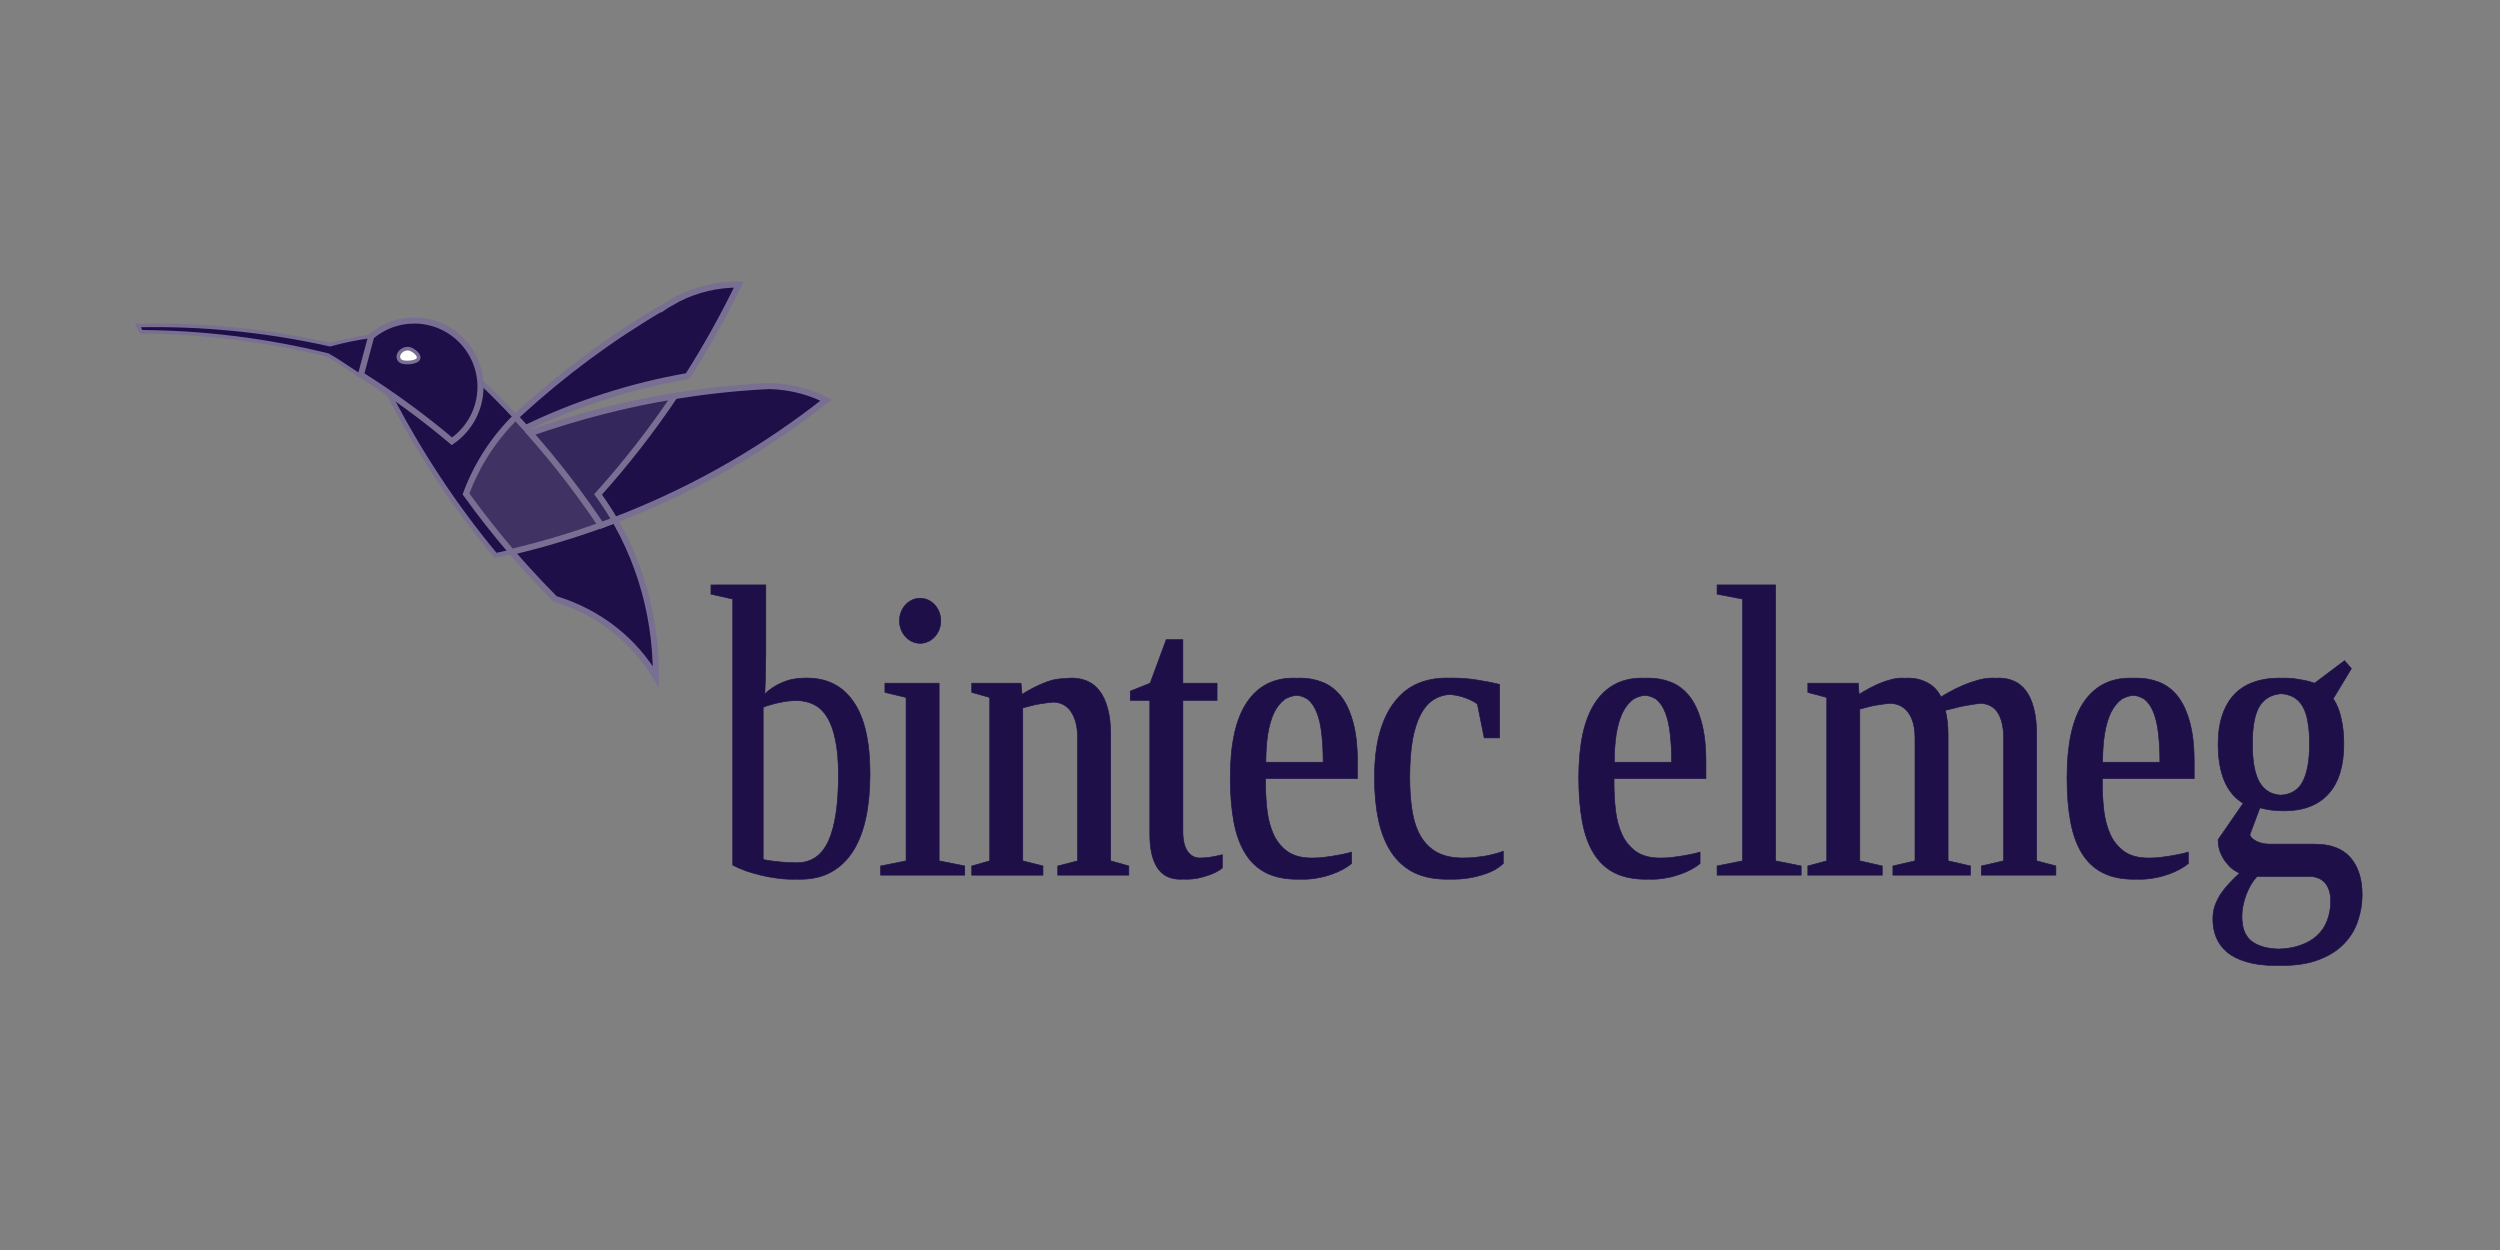 <?xml version="1.0" encoding="utf-8"?>
<!-- Generator: Adobe Illustrator 23.0.0, SVG Export Plug-In . SVG Version: 6.00 Build 0)  -->
<svg version="1.1" id="Ebene_1" xmlns="http://www.w3.org/2000/svg" xmlns:xlink="http://www.w3.org/1999/xlink" x="0px" y="0px"
	 width="200px" height="100px" viewBox="0 0 200 100" enable-background="new 0 0 200 100" xml:space="preserve">
<rect x="0" y="0" width="200" height="100" fill="#808080" stroke="none"/>
<g>
	<g>
		<g>
			<g>
				<polygon fill="#1E0F49" points="75.13,68.869 77.178,69.278 77.178,70.013 76.646,70.013 70.984,70.013 70.452,70.013 
					70.452,69.278 72.487,68.869 72.487,55.799 70.794,55.39 70.794,54.654 71.326,54.654 74.597,54.654 75.13,54.654 				"/>
				<polygon fill="none" stroke="#1E0F49" stroke-width="0.051" stroke-miterlimit="3.864" points="75.13,68.869 77.178,69.278 
					77.178,70.013 76.646,70.013 70.984,70.013 70.452,70.013 70.452,69.278 72.487,68.869 72.487,55.799 70.794,55.39 
					70.794,54.654 71.326,54.654 74.597,54.654 75.13,54.654 				"/>
			</g>
			<g>
				<path fill="#1E0F49" d="M85.546,54.253l0.18-0.007h0.087l0.217,0.012c0.341,0.029,0.659,0.107,0.955,0.234
					c0.382,0.162,0.708,0.425,0.979,0.784c0.281,0.359,0.496,0.827,0.649,1.405c0.161,0.577,0.241,1.275,0.242,2.091v10.097
					l1.45,0.409v0.735h-0.532h-4.62h-0.532v-0.735l1.59-0.409v-9.802c0-0.904-0.174-1.613-0.522-2.124
					c-0.303-0.468-0.759-0.726-1.367-0.776c-0.143,0.008-0.29,0.021-0.441,0.041c-0.263,0.033-0.522,0.072-0.776,0.114
					c-0.254,0.045-0.496,0.098-0.725,0.163c-0.22,0.054-0.407,0.104-0.56,0.148v12.236l1.616,0.409v0.735h-0.532h-4.633H77.74
					v-0.735l1.438-0.409v-13.07L77.74,55.39v-0.736h0.532h2.877h0.532l0.083,0.9l0.339-0.213c0.331-0.196,0.674-0.376,1.031-0.539
					c0.356-0.163,0.712-0.294,1.069-0.392C84.483,54.323,85.134,54.272,85.546,54.253z"/>
				<path fill="none" stroke="#1E0F49" stroke-width="0.051" stroke-miterlimit="3.864" d="M85.546,54.253l0.18-0.007h0.087
					l0.217,0.012c0.341,0.029,0.659,0.107,0.955,0.234c0.382,0.162,0.708,0.425,0.979,0.784c0.281,0.359,0.496,0.827,0.649,1.405
					c0.161,0.577,0.241,1.275,0.242,2.091v10.097l1.45,0.409v0.735h-0.532h-4.62h-0.532v-0.735l1.59-0.409v-9.802
					c0-0.904-0.174-1.613-0.522-2.124c-0.303-0.468-0.759-0.726-1.367-0.776c-0.143,0.008-0.29,0.021-0.441,0.041
					c-0.263,0.033-0.522,0.072-0.776,0.114c-0.254,0.045-0.496,0.098-0.725,0.163c-0.22,0.054-0.407,0.104-0.56,0.148v12.236
					l1.616,0.409v0.735h-0.532h-4.633H77.74v-0.735l1.438-0.409v-13.07L77.74,55.39v-0.736h0.532h2.877h0.532l0.083,0.9l0.339-0.213
					c0.331-0.196,0.674-0.376,1.031-0.539c0.356-0.163,0.712-0.294,1.069-0.392C84.483,54.323,85.134,54.272,85.546,54.253z"/>
			</g>
			<g>
				<path fill="#1E0F49" d="M94.948,70.34c-0.083,0-0.163-0.003-0.242-0.01c-0.096,0.006-0.193,0.008-0.29,0.01
					c-0.815,0-1.425-0.311-1.832-0.931c-0.398-0.622-0.598-1.493-0.598-2.615V56.027h-1.032h-0.532v-0.735l1.59-0.638l1.284-3.479
					h0.532h0.269h0.532v3.479h2.203h0.532v1.373h-0.532H94.63V66.5c0,0.708,0.123,1.242,0.369,1.601
					c0.255,0.359,0.585,0.539,0.992,0.539c0.314,0,0.623-0.026,0.929-0.082c0.314-0.054,0.602-0.114,0.865-0.18v1.062
					c-0.127,0.109-0.298,0.218-0.509,0.327c-0.203,0.109-0.433,0.202-0.687,0.278c-0.246,0.087-0.509,0.158-0.789,0.212
					C95.521,70.312,95.236,70.339,94.948,70.34z"/>
				<path fill="none" stroke="#1E0F49" stroke-width="0.051" stroke-miterlimit="3.864" d="M94.948,70.34
					c-0.083,0-0.163-0.003-0.242-0.01c-0.096,0.006-0.193,0.008-0.29,0.01c-0.815,0-1.425-0.311-1.832-0.931
					c-0.398-0.622-0.598-1.493-0.598-2.615V56.027h-1.032h-0.532v-0.735l1.59-0.638l1.284-3.479h0.532h0.269h0.532v3.479h2.203
					h0.532v1.373h-0.532H94.63V66.5c0,0.708,0.123,1.242,0.369,1.601c0.255,0.359,0.585,0.539,0.992,0.539
					c0.314,0,0.623-0.026,0.929-0.082c0.314-0.054,0.602-0.114,0.865-0.18v1.062c-0.127,0.109-0.298,0.218-0.509,0.327
					c-0.203,0.109-0.433,0.202-0.687,0.278c-0.246,0.087-0.509,0.158-0.789,0.212C95.521,70.312,95.236,70.339,94.948,70.34z"/>
			</g>
			<g>
				<path fill="#1E0F49" d="M120.262,69.082c-0.221,0.207-0.483,0.392-0.789,0.555c-0.305,0.152-0.632,0.278-0.979,0.376
					c-0.347,0.109-0.711,0.191-1.094,0.245c-0.372,0.055-0.737,0.081-1.093,0.082l-0.283-0.005l-0.25,0.005
					c-1.035,0-1.92-0.18-2.659-0.539c-0.728-0.371-1.326-0.903-1.793-1.601c-0.467-0.697-0.81-1.546-1.03-2.549
					c-0.222-1.014-0.331-2.157-0.331-3.431c0-1.394,0.14-2.593,0.42-3.595c0.289-1.014,0.686-1.841,1.196-2.484
					c0.508-0.654,1.111-1.131,1.805-1.438c0.704-0.304,1.472-0.456,2.303-0.458l0.312,0.004l0.221-0.004
					c0.686,0,1.351,0.055,1.997,0.164c0.645,0.098,1.23,0.212,1.755,0.343v4.28h-0.532h-0.168h-0.532l-0.547-2.712
					c-0.313-0.229-0.695-0.414-1.145-0.556c-0.353-0.113-0.718-0.18-1.097-0.203c-0.453,0.033-0.86,0.161-1.221,0.383
					c-0.416,0.251-0.772,0.649-1.067,1.192c-0.29,0.545-0.511,1.236-0.663,2.075c-0.144,0.839-0.216,1.841-0.216,3.007
					c0,0.979,0.063,1.867,0.192,2.663c0.126,0.784,0.352,1.455,0.674,2.01c0.321,0.556,0.755,0.985,1.297,1.29
					c0.551,0.305,1.246,0.458,2.086,0.458c0.289,0,0.58-0.011,0.878-0.032c0.305-0.034,0.597-0.07,0.878-0.114
					c0.287-0.055,0.555-0.114,0.801-0.181c0.254-0.064,0.478-0.135,0.674-0.212V69.082z"/>
				<path fill="none" stroke="#1E0F49" stroke-width="0.051" stroke-miterlimit="3.864" d="M120.262,69.082
					c-0.221,0.207-0.483,0.392-0.789,0.555c-0.305,0.152-0.632,0.278-0.979,0.376c-0.347,0.109-0.711,0.191-1.094,0.245
					c-0.372,0.055-0.737,0.081-1.093,0.082l-0.283-0.005l-0.25,0.005c-1.035,0-1.92-0.18-2.659-0.539
					c-0.728-0.371-1.326-0.903-1.793-1.601c-0.467-0.697-0.81-1.546-1.03-2.549c-0.222-1.014-0.331-2.157-0.331-3.431
					c0-1.394,0.14-2.593,0.42-3.595c0.289-1.014,0.686-1.841,1.196-2.484c0.508-0.654,1.111-1.131,1.805-1.438
					c0.704-0.304,1.472-0.456,2.303-0.458l0.312,0.004l0.221-0.004c0.686,0,1.351,0.055,1.997,0.164
					c0.645,0.098,1.23,0.212,1.755,0.343v4.28h-0.532h-0.168h-0.532l-0.547-2.712c-0.313-0.229-0.695-0.414-1.145-0.556
					c-0.353-0.113-0.718-0.18-1.097-0.203c-0.453,0.033-0.86,0.161-1.221,0.383c-0.416,0.251-0.772,0.649-1.067,1.192
					c-0.29,0.545-0.511,1.236-0.663,2.075c-0.144,0.839-0.216,1.841-0.216,3.007c0,0.979,0.063,1.867,0.192,2.663
					c0.126,0.784,0.352,1.455,0.674,2.01c0.321,0.556,0.755,0.985,1.297,1.29c0.551,0.305,1.246,0.458,2.086,0.458
					c0.289,0,0.58-0.011,0.878-0.032c0.305-0.034,0.597-0.07,0.878-0.114c0.287-0.055,0.555-0.114,0.801-0.181
					c0.254-0.064,0.478-0.135,0.674-0.212V69.082z"/>
			</g>
			<g>
				<polygon fill="#1E0F49" points="142.046,68.869 144.093,69.278 144.093,70.013 143.561,70.013 137.898,70.013 137.367,70.013 
					137.367,69.278 139.403,68.869 139.403,47.923 137.367,47.531 137.367,46.795 137.898,46.795 141.514,46.795 142.046,46.795 
									"/>
				<polygon fill="none" stroke="#1E0F49" stroke-width="0.051" stroke-miterlimit="3.864" points="142.046,68.869 
					144.093,69.278 144.093,70.013 143.561,70.013 137.898,70.013 137.367,70.013 137.367,69.278 139.403,68.869 139.403,47.923 
					137.367,47.531 137.367,46.795 137.898,46.795 141.514,46.795 142.046,46.795 				"/>
			</g>
			<g>
				<path fill="#1E0F49" d="M152.421,54.258c0.083-0.007,0.166-0.011,0.246-0.012c0.585,0,1.124,0.142,1.616,0.425
					c0.423,0.24,0.755,0.6,0.996,1.082c0.175-0.108,0.364-0.219,0.57-0.331c0.381-0.217,0.775-0.412,1.183-0.588
					c0.415-0.175,0.822-0.316,1.222-0.425c0.407-0.109,0.771-0.163,1.093-0.164c0.095,0,0.188,0.004,0.281,0.011
					c0.087-0.007,0.17-0.01,0.251-0.011c0.458,0,0.873,0.082,1.246,0.246c0.373,0.162,0.69,0.425,0.955,0.784
					c0.271,0.359,0.478,0.827,0.623,1.405c0.152,0.577,0.229,1.275,0.229,2.091v10.097l1.538,0.409v0.735h-0.532h-4.899h-0.532
					v-0.735l1.781-0.409v-9.802c0-0.904-0.161-1.596-0.482-2.075c-0.278-0.432-0.712-0.673-1.303-0.724
					c-0.151,0.009-0.316,0.028-0.494,0.054c-0.289,0.045-0.582,0.093-0.878,0.147c-0.29,0.054-0.569,0.12-0.84,0.196l-0.662,0.163
					c0.144,0.588,0.216,1.236,0.216,1.944v10.097l1.793,0.409v0.735h-0.531h-5.143h-0.531v-0.735l1.767-0.409v-9.802
					c0-0.904-0.183-1.596-0.547-2.075c-0.318-0.437-0.781-0.68-1.388-0.726c-0.144,0.008-0.293,0.021-0.446,0.04
					c-0.254,0.032-0.508,0.07-0.763,0.114c-0.246,0.043-0.483,0.099-0.711,0.163c-0.221,0.055-0.407,0.104-0.56,0.147v12.14
					l1.794,0.409v0.735h-0.533h-4.888h-0.531v-0.735l1.514-0.409v-13.07l-1.514-0.409v-0.736h0.531h2.967h0.532l0.073,0.898
					l0.336-0.211c0.331-0.196,0.669-0.376,1.018-0.539c0.347-0.163,0.699-0.294,1.056-0.392c0.355-0.109,0.686-0.163,0.993-0.164
					C152.232,54.246,152.326,54.25,152.421,54.258z"/>
				<path fill="none" stroke="#1E0F49" stroke-width="0.051" stroke-miterlimit="3.864" d="M152.421,54.258
					c0.083-0.007,0.166-0.011,0.246-0.012c0.585,0,1.124,0.142,1.616,0.425c0.423,0.24,0.755,0.6,0.996,1.082
					c0.175-0.108,0.364-0.219,0.57-0.331c0.381-0.217,0.775-0.412,1.183-0.588c0.415-0.175,0.822-0.316,1.222-0.425
					c0.407-0.109,0.771-0.163,1.093-0.164c0.095,0,0.188,0.004,0.281,0.011c0.087-0.007,0.17-0.01,0.251-0.011
					c0.458,0,0.873,0.082,1.246,0.246c0.373,0.162,0.69,0.425,0.955,0.784c0.271,0.359,0.478,0.827,0.623,1.405
					c0.152,0.577,0.229,1.275,0.229,2.091v10.097l1.538,0.409v0.735h-0.532h-4.899h-0.532v-0.735l1.781-0.409v-9.802
					c0-0.904-0.161-1.596-0.482-2.075c-0.278-0.432-0.712-0.673-1.303-0.724c-0.151,0.009-0.316,0.028-0.494,0.054
					c-0.289,0.045-0.582,0.093-0.878,0.147c-0.29,0.054-0.569,0.12-0.84,0.196l-0.662,0.163c0.144,0.588,0.216,1.236,0.216,1.944
					v10.097l1.793,0.409v0.735h-0.531h-5.143h-0.531v-0.735l1.767-0.409v-9.802c0-0.904-0.183-1.596-0.547-2.075
					c-0.318-0.437-0.781-0.68-1.388-0.726c-0.144,0.008-0.293,0.021-0.446,0.04c-0.254,0.032-0.508,0.07-0.763,0.114
					c-0.246,0.043-0.483,0.099-0.711,0.163c-0.221,0.055-0.407,0.104-0.56,0.147v12.14l1.794,0.409v0.735h-0.533h-4.888h-0.531
					v-0.735l1.514-0.409v-13.07l-1.514-0.409v-0.736h0.531h2.967h0.532l0.073,0.898l0.336-0.211
					c0.331-0.196,0.669-0.376,1.018-0.539c0.347-0.163,0.699-0.294,1.056-0.392c0.355-0.109,0.686-0.163,0.993-0.164
					C152.232,54.246,152.326,54.25,152.421,54.258z"/>
			</g>
			<g>
				<g>
					<path fill="#1E0F49" d="M71.959,49.663c0-0.996,0.739-1.803,1.651-1.803c0.912,0,1.651,0.807,1.651,1.803
						c0,0.996-0.739,1.802-1.651,1.802C72.698,51.465,71.959,50.658,71.959,49.663z"/>
				</g>
				<g>
					<path fill="none" stroke="#1E0F49" stroke-width="0.051" stroke-miterlimit="3.864" d="M71.959,49.663
						c0-0.996,0.739-1.803,1.651-1.803c0.912,0,1.651,0.807,1.651,1.803c0,0.996-0.739,1.802-1.651,1.802
						C72.698,51.465,71.959,50.658,71.959,49.663z"/>
				</g>
			</g>
			<g>
				<path fill="#1E0F49" d="M101.245,62.284v0.295c0,0.795,0.042,1.558,0.127,2.287c0.094,0.73,0.27,1.378,0.535,1.945
					c0.27,0.556,0.648,1.002,1.131,1.339c0.483,0.327,1.119,0.491,1.907,0.491c0.255,0,0.522-0.011,0.802-0.032
					c0.28-0.034,0.56-0.07,0.84-0.114c0.28-0.044,0.551-0.093,0.814-0.148c0.263-0.054,0.504-0.113,0.725-0.179v0.915
					c-0.195,0.163-0.432,0.321-0.711,0.473c-0.272,0.143-0.573,0.273-0.904,0.392c-0.331,0.119-0.683,0.213-1.056,0.277
					c-0.374,0.076-0.751,0.114-1.132,0.116l-0.293-0.005l-0.239,0.005c-0.993,0-1.833-0.175-2.519-0.523
					c-0.678-0.348-1.23-0.865-1.654-1.552c-0.424-0.686-0.729-1.536-0.916-2.549c-0.187-1.013-0.28-2.177-0.28-3.495
					c0-2.68,0.437-4.679,1.31-5.997c0.874-1.318,2.12-1.976,3.74-1.977l0.263,0.007l0.269-0.007c0.637,0,1.231,0.11,1.781,0.327
					c0.56,0.218,1.047,0.583,1.463,1.094c0.415,0.512,0.742,1.199,0.98,2.059c0.246,0.86,0.367,1.933,0.368,3.219v1.339h-0.532
					H101.245z M102.805,55.921c-0.374,0.276-0.657,0.636-0.887,1.103c-0.22,0.469-0.385,1.04-0.495,1.715
					c-0.102,0.665-0.153,1.411-0.153,2.239h4.581c0-0.828-0.038-1.574-0.114-2.239c-0.069-0.675-0.196-1.246-0.382-1.715
					c-0.177-0.468-0.419-0.827-0.725-1.079c-0.04-0.034-0.476-0.305-0.888-0.306C103.288,55.637,102.805,55.921,102.805,55.921z"/>
				<path fill="none" stroke="#1E0F49" stroke-width="0.051" stroke-miterlimit="3.864" d="M101.245,62.284v0.295
					c0,0.795,0.042,1.558,0.127,2.287c0.094,0.73,0.27,1.378,0.535,1.945c0.27,0.556,0.648,1.002,1.131,1.339
					c0.483,0.327,1.119,0.491,1.907,0.491c0.255,0,0.522-0.011,0.802-0.032c0.28-0.034,0.56-0.07,0.84-0.114
					c0.28-0.044,0.551-0.093,0.814-0.148c0.263-0.054,0.504-0.113,0.725-0.179v0.915c-0.195,0.163-0.432,0.321-0.711,0.473
					c-0.272,0.143-0.573,0.273-0.904,0.392c-0.331,0.119-0.683,0.213-1.056,0.277c-0.374,0.076-0.751,0.114-1.132,0.116
					l-0.293-0.005l-0.239,0.005c-0.993,0-1.833-0.175-2.519-0.523c-0.678-0.348-1.23-0.865-1.654-1.552
					c-0.424-0.686-0.729-1.536-0.916-2.549c-0.187-1.013-0.28-2.177-0.28-3.495c0-2.68,0.437-4.679,1.31-5.997
					c0.874-1.318,2.12-1.976,3.74-1.977l0.263,0.007l0.269-0.007c0.637,0,1.231,0.11,1.781,0.327
					c0.56,0.218,1.047,0.583,1.463,1.094c0.415,0.512,0.742,1.199,0.98,2.059c0.246,0.86,0.367,1.933,0.368,3.219v1.339h-0.532
					H101.245z M102.805,55.921c-0.374,0.276-0.657,0.636-0.887,1.103c-0.22,0.469-0.385,1.04-0.495,1.715
					c-0.102,0.665-0.153,1.411-0.153,2.239h4.581c0-0.828-0.038-1.574-0.114-2.239c-0.069-0.675-0.196-1.246-0.382-1.715
					c-0.177-0.468-0.419-0.827-0.725-1.079c-0.04-0.034-0.476-0.305-0.888-0.306C103.288,55.637,102.805,55.921,102.805,55.921z"/>
			</g>
			<g>
				<path fill-rule="evenodd" clip-rule="evenodd" fill="#1E0F49" d="M184.66,70.111h-4.097c-0.179,0.196-0.345,0.419-0.497,0.669
					c-0.144,0.263-0.272,0.534-0.382,0.818c-0.101,0.282-0.183,0.566-0.241,0.849c-0.06,0.294-0.089,0.578-0.089,0.849
					c0,0.393,0.046,0.747,0.14,1.063c0.101,0.326,0.272,0.604,0.509,0.833c0.246,0.228,0.576,0.408,0.992,0.539
					c0.355,0.111,0.788,0.176,1.298,0.192c0.65-0.021,1.219-0.117,1.706-0.29c0.559-0.185,1.021-0.453,1.386-0.801
					c0.364-0.339,0.631-0.742,0.801-1.209c0.178-0.468,0.267-0.979,0.267-1.536c0-0.621-0.149-1.106-0.445-1.454
					C185.713,70.285,185.263,70.111,184.66,70.111z M187.508,59.508c0,1.764-0.412,3.098-1.234,4.003
					c-0.823,0.904-2.006,1.356-3.549,1.356c-0.18,0-0.361-0.006-0.542-0.017c-0.205-0.015-0.359-0.03-0.514-0.048
					c-0.347-0.053-0.64-0.114-0.878-0.179l-0.8,2.14c0.025,0.185,0.189,0.359,0.495,0.523c0.305,0.164,0.687,0.246,1.145,0.246
					h3.005h0.532c1.288,0,2.243,0.36,2.863,1.079c0.627,0.718,0.94,1.71,0.941,2.972c0,0.708-0.115,1.4-0.344,2.075
					c-0.221,0.686-0.585,1.292-1.094,1.815c-0.499,0.534-1.157,0.958-1.972,1.274c-0.814,0.327-1.813,0.491-3,0.491l-0.265-0.004
					l-0.268,0.004c-0.907,0-1.679-0.099-2.315-0.295c-0.637-0.185-1.154-0.447-1.552-0.784c-0.399-0.338-0.686-0.73-0.866-1.177
					c-0.178-0.447-0.267-0.931-0.267-1.454c0-0.359,0.052-0.703,0.153-1.029c0.111-0.317,0.259-0.627,0.445-0.931
					c0.195-0.295,0.424-0.584,0.686-0.867s0.547-0.566,0.852-0.849c-0.152-0.066-0.33-0.169-0.534-0.311
					c-0.194-0.152-0.381-0.344-0.559-0.572c-0.178-0.229-0.327-0.49-0.445-0.784c-0.118-0.305-0.178-0.642-0.178-1.013l2.009-2.908
					c-1.34-0.806-2.009-2.39-2.009-4.754c0-0.861,0.109-1.618,0.33-2.272c0.221-0.664,0.534-1.214,0.941-1.65
					c0.416-0.447,0.924-0.779,1.527-0.996c0.602-0.228,1.285-0.344,2.048-0.344l0.242,0.006l0.29-0.006
					c0.238,0,0.479,0.016,0.726,0.049c0.245,0.033,0.474,0.071,0.687,0.115c0.22,0.033,0.41,0.077,0.573,0.13
					c0.159,0.044,0.278,0.082,0.355,0.114l2.393-1.803l0.55,0.631l-1.454,2.413c0.287,0.415,0.499,0.938,0.636,1.569
					C187.436,58.086,187.508,58.767,187.508,59.508z M182.507,55.497c-0.353,0.026-0.662,0.105-0.928,0.235
					c-0.322,0.163-0.589,0.409-0.801,0.736c-0.203,0.327-0.353,0.747-0.445,1.258c-0.094,0.501-0.14,1.094-0.14,1.781
					c0,0.685,0.046,1.29,0.14,1.812c0.092,0.513,0.241,0.943,0.445,1.292c0.204,0.339,0.467,0.593,0.789,0.768
					c0.258,0.131,0.562,0.21,0.913,0.235c0.787-0.06,1.351-0.393,1.696-1.003c0.39-0.687,0.586-1.722,0.586-3.104
					c0-0.687-0.047-1.28-0.14-1.781c-0.085-0.512-0.23-0.931-0.433-1.258c-0.195-0.327-0.454-0.573-0.777-0.736
					C183.155,55.602,182.852,55.523,182.507,55.497z"/>
				
					<path fill-rule="evenodd" clip-rule="evenodd" fill="none" stroke="#1E0F49" stroke-width="0.051" stroke-miterlimit="3.864" d="
					M184.66,70.111h-4.097c-0.179,0.196-0.345,0.419-0.497,0.669c-0.144,0.263-0.272,0.534-0.382,0.818
					c-0.101,0.282-0.183,0.566-0.241,0.849c-0.06,0.294-0.089,0.578-0.089,0.849c0,0.393,0.046,0.747,0.14,1.063
					c0.101,0.326,0.272,0.604,0.509,0.833c0.246,0.228,0.576,0.408,0.992,0.539c0.355,0.111,0.788,0.176,1.298,0.192
					c0.65-0.021,1.219-0.117,1.706-0.29c0.559-0.185,1.021-0.453,1.386-0.801c0.364-0.339,0.631-0.742,0.801-1.209
					c0.178-0.468,0.267-0.979,0.267-1.536c0-0.621-0.149-1.106-0.445-1.454C185.713,70.285,185.263,70.111,184.66,70.111z
					 M187.508,59.508c0,1.764-0.412,3.098-1.234,4.003c-0.823,0.904-2.006,1.356-3.549,1.356c-0.18,0-0.361-0.006-0.542-0.017
					c-0.205-0.015-0.359-0.03-0.514-0.048c-0.347-0.053-0.64-0.114-0.878-0.179l-0.8,2.14c0.025,0.185,0.189,0.359,0.495,0.523
					c0.305,0.164,0.687,0.246,1.145,0.246h3.005h0.532c1.288,0,2.243,0.36,2.863,1.079c0.627,0.718,0.94,1.71,0.941,2.972
					c0,0.708-0.115,1.4-0.344,2.075c-0.221,0.686-0.585,1.292-1.094,1.815c-0.499,0.534-1.157,0.958-1.972,1.274
					c-0.814,0.327-1.813,0.491-3,0.491l-0.265-0.004l-0.268,0.004c-0.907,0-1.679-0.099-2.315-0.295
					c-0.637-0.185-1.154-0.447-1.552-0.784c-0.399-0.338-0.686-0.73-0.866-1.177c-0.178-0.447-0.267-0.931-0.267-1.454
					c0-0.359,0.052-0.703,0.153-1.029c0.111-0.317,0.259-0.627,0.445-0.931c0.195-0.295,0.424-0.584,0.686-0.867
					s0.547-0.566,0.852-0.849c-0.152-0.066-0.33-0.169-0.534-0.311c-0.194-0.152-0.381-0.344-0.559-0.572
					c-0.178-0.229-0.327-0.49-0.445-0.784c-0.118-0.305-0.178-0.642-0.178-1.013l2.009-2.908c-1.34-0.806-2.009-2.39-2.009-4.754
					c0-0.861,0.109-1.618,0.33-2.272c0.221-0.664,0.534-1.214,0.941-1.65c0.416-0.447,0.924-0.779,1.527-0.996
					c0.602-0.228,1.285-0.344,2.048-0.344l0.242,0.006l0.29-0.006c0.238,0,0.479,0.016,0.726,0.049
					c0.245,0.033,0.474,0.071,0.687,0.115c0.22,0.033,0.41,0.077,0.573,0.13c0.159,0.044,0.278,0.082,0.355,0.114l2.393-1.803
					l0.55,0.631l-1.454,2.413c0.287,0.415,0.499,0.938,0.636,1.569C187.436,58.086,187.508,58.767,187.508,59.508z M182.507,55.497
					c-0.353,0.026-0.662,0.105-0.928,0.235c-0.322,0.163-0.589,0.409-0.801,0.736c-0.203,0.327-0.353,0.747-0.445,1.258
					c-0.094,0.501-0.14,1.094-0.14,1.781c0,0.685,0.046,1.29,0.14,1.812c0.092,0.513,0.241,0.943,0.445,1.292
					c0.204,0.339,0.467,0.593,0.789,0.768c0.258,0.131,0.562,0.21,0.913,0.235c0.787-0.06,1.351-0.393,1.696-1.003
					c0.39-0.687,0.586-1.722,0.586-3.104c0-0.687-0.047-1.28-0.14-1.781c-0.085-0.512-0.23-0.931-0.433-1.258
					c-0.195-0.327-0.454-0.573-0.777-0.736C183.155,55.602,182.852,55.523,182.507,55.497z"/>
			</g>
			<g>
				<path fill="#1E0F49" d="M129.122,62.284v0.295c0,0.795,0.042,1.558,0.126,2.287c0.092,0.73,0.272,1.378,0.534,1.945
					c0.272,0.556,0.648,1.002,1.133,1.339c0.483,0.327,1.119,0.491,1.908,0.491c0.255,0,0.522-0.011,0.801-0.032
					c0.279-0.034,0.56-0.07,0.84-0.114c0.281-0.044,0.55-0.093,0.814-0.148c0.264-0.054,0.505-0.113,0.726-0.179v0.915
					c-0.196,0.163-0.433,0.321-0.713,0.473c-0.271,0.143-0.573,0.273-0.903,0.392c-0.33,0.119-0.682,0.213-1.056,0.277
					c-0.373,0.076-0.751,0.114-1.132,0.116l-0.293-0.005l-0.24,0.005c-0.991,0-1.831-0.175-2.518-0.523
					c-0.678-0.348-1.23-0.865-1.653-1.552c-0.425-0.686-0.73-1.536-0.916-2.549c-0.186-1.013-0.28-2.177-0.28-3.495
					c0-2.68,0.435-4.679,1.311-5.997c0.872-1.318,2.12-1.976,3.738-1.977l0.263,0.007l0.27-0.007c0.636,0,1.228,0.11,1.781,0.327
					c0.56,0.218,1.047,0.583,1.463,1.094s0.742,1.199,0.978,2.059c0.247,0.86,0.37,1.933,0.37,3.219v1.339h-0.532H129.122z
					 M130.682,55.921c-0.373,0.276-0.657,0.636-0.886,1.103c-0.221,0.469-0.387,1.04-0.497,1.715
					c-0.101,0.665-0.152,1.411-0.152,2.239h4.582c0-0.828-0.038-1.574-0.115-2.239c-0.068-0.675-0.195-1.246-0.382-1.715
					c-0.178-0.468-0.42-0.827-0.725-1.079c-0.042-0.034-0.477-0.305-0.889-0.306C131.163,55.637,130.682,55.921,130.682,55.921z"/>
				<path fill="none" stroke="#1E0F49" stroke-width="0.051" stroke-miterlimit="3.864" d="M129.122,62.284v0.295
					c0,0.795,0.042,1.558,0.126,2.287c0.092,0.73,0.272,1.378,0.534,1.945c0.272,0.556,0.648,1.002,1.133,1.339
					c0.483,0.327,1.119,0.491,1.908,0.491c0.255,0,0.522-0.011,0.801-0.032c0.279-0.034,0.56-0.07,0.84-0.114
					c0.281-0.044,0.55-0.093,0.814-0.148c0.264-0.054,0.505-0.113,0.726-0.179v0.915c-0.196,0.163-0.433,0.321-0.713,0.473
					c-0.271,0.143-0.573,0.273-0.903,0.392c-0.33,0.119-0.682,0.213-1.056,0.277c-0.373,0.076-0.751,0.114-1.132,0.116l-0.293-0.005
					l-0.24,0.005c-0.991,0-1.831-0.175-2.518-0.523c-0.678-0.348-1.23-0.865-1.653-1.552c-0.425-0.686-0.73-1.536-0.916-2.549
					c-0.186-1.013-0.28-2.177-0.28-3.495c0-2.68,0.435-4.679,1.311-5.997c0.872-1.318,2.12-1.976,3.738-1.977l0.263,0.007
					l0.27-0.007c0.636,0,1.228,0.11,1.781,0.327c0.56,0.218,1.047,0.583,1.463,1.094s0.742,1.199,0.978,2.059
					c0.247,0.86,0.37,1.933,0.37,3.219v1.339h-0.532H129.122z M130.682,55.921c-0.373,0.276-0.657,0.636-0.886,1.103
					c-0.221,0.469-0.387,1.04-0.497,1.715c-0.101,0.665-0.152,1.411-0.152,2.239h4.582c0-0.828-0.038-1.574-0.115-2.239
					c-0.068-0.675-0.195-1.246-0.382-1.715c-0.178-0.468-0.42-0.827-0.725-1.079c-0.042-0.034-0.477-0.305-0.889-0.306
					C131.163,55.637,130.682,55.921,130.682,55.921z"/>
			</g>
			<g>
				<path fill="#1E0F49" d="M168.185,62.284v0.295c0,0.795,0.042,1.558,0.127,2.287c0.094,0.73,0.272,1.378,0.534,1.945
					c0.272,0.556,0.649,1.002,1.131,1.339c0.483,0.327,1.12,0.491,1.908,0.491c0.255,0,0.522-0.011,0.802-0.032
					c0.28-0.034,0.559-0.07,0.838-0.114c0.281-0.044,0.552-0.093,0.815-0.148c0.263-0.054,0.505-0.113,0.725-0.179v0.915
					c-0.195,0.163-0.433,0.321-0.712,0.473c-0.272,0.143-0.573,0.273-0.903,0.392c-0.331,0.119-0.683,0.213-1.056,0.277
					c-0.373,0.076-0.751,0.114-1.133,0.116l-0.293-0.005l-0.238,0.005c-0.993,0-1.831-0.175-2.519-0.523
					c-0.678-0.348-1.231-0.865-1.654-1.552c-0.424-0.686-0.729-1.536-0.915-2.549c-0.188-1.013-0.28-2.177-0.28-3.495
					c0-2.68,0.436-4.679,1.308-5.997c0.875-1.318,2.121-1.976,3.742-1.977l0.263,0.007l0.268-0.007c0.637,0,1.23,0.11,1.782,0.327
					c0.559,0.218,1.046,0.583,1.463,1.094c0.415,0.512,0.742,1.199,0.979,2.059c0.245,0.86,0.369,1.933,0.369,3.219v1.339h-0.532
					H168.185z M169.746,55.921c-0.374,0.276-0.657,0.636-0.887,1.103c-0.221,0.469-0.385,1.04-0.495,1.715
					c-0.104,0.665-0.153,1.411-0.153,2.239h4.58c0-0.828-0.037-1.574-0.114-2.239c-0.068-0.675-0.194-1.246-0.381-1.715
					c-0.178-0.468-0.419-0.827-0.726-1.079c-0.041-0.034-0.476-0.305-0.888-0.306C170.228,55.637,169.746,55.921,169.746,55.921z"/>
				<path fill="none" stroke="#1E0F49" stroke-width="0.051" stroke-miterlimit="3.864" d="M168.185,62.284v0.295
					c0,0.795,0.042,1.558,0.127,2.287c0.094,0.73,0.272,1.378,0.534,1.945c0.272,0.556,0.649,1.002,1.131,1.339
					c0.483,0.327,1.12,0.491,1.908,0.491c0.255,0,0.522-0.011,0.802-0.032c0.28-0.034,0.559-0.07,0.838-0.114
					c0.281-0.044,0.552-0.093,0.815-0.148c0.263-0.054,0.505-0.113,0.725-0.179v0.915c-0.195,0.163-0.433,0.321-0.712,0.473
					c-0.272,0.143-0.573,0.273-0.903,0.392c-0.331,0.119-0.683,0.213-1.056,0.277c-0.373,0.076-0.751,0.114-1.133,0.116
					l-0.293-0.005l-0.238,0.005c-0.993,0-1.831-0.175-2.519-0.523c-0.678-0.348-1.231-0.865-1.654-1.552
					c-0.424-0.686-0.729-1.536-0.915-2.549c-0.188-1.013-0.28-2.177-0.28-3.495c0-2.68,0.436-4.679,1.308-5.997
					c0.875-1.318,2.121-1.976,3.742-1.977l0.263,0.007l0.268-0.007c0.637,0,1.23,0.11,1.782,0.327
					c0.559,0.218,1.046,0.583,1.463,1.094c0.415,0.512,0.742,1.199,0.979,2.059c0.245,0.86,0.369,1.933,0.369,3.219v1.339h-0.532
					H168.185z M169.746,55.921c-0.374,0.276-0.657,0.636-0.887,1.103c-0.221,0.469-0.385,1.04-0.495,1.715
					c-0.104,0.665-0.153,1.411-0.153,2.239h4.58c0-0.828-0.037-1.574-0.114-2.239c-0.068-0.675-0.194-1.246-0.381-1.715
					c-0.178-0.468-0.419-0.827-0.726-1.079c-0.041-0.034-0.476-0.305-0.888-0.306C170.228,55.637,169.746,55.921,169.746,55.921z"/>
			</g>
			<g>
				<path fill-rule="evenodd" clip-rule="evenodd" fill="#1E0F49" d="M67.076,61.995c0-1.111-0.081-2.042-0.242-2.794
					c-0.153-0.761-0.378-1.377-0.674-1.845c-0.289-0.469-0.641-0.8-1.055-0.997c-0.407-0.206-0.862-0.31-1.361-0.311
					c-0.203,0-0.424,0.012-0.662,0.033c-0.229,0.022-0.458,0.06-0.687,0.114c-0.229,0.044-0.45,0.098-0.662,0.163
					c-0.212,0.066-0.528,0.142-0.681,0.229v12.172c0.357,0.087,0.898,0.152,1.356,0.196c0.458,0.044,0.904,0.065,1.336,0.065
					c1.17,0,2.018-0.588,2.544-1.764C66.813,66.081,67.076,64.327,67.076,61.995z M57.411,46.795h3.322h0.532v5.491
					c0,0.207-0.004,0.446-0.013,0.719c0,0.261-0.004,0.538-0.013,0.833c0,0.283-0.008,0.571-0.025,0.865l-0.025,0.818
					c0.381-0.382,0.844-0.686,1.386-0.916c0.551-0.24,1.157-0.358,1.82-0.36l0.082,0.001l0.074-0.001
					c1.629,0,2.875,0.637,3.74,1.913c0.873,1.263,1.31,3.18,1.31,5.751c0,1.296-0.11,2.468-0.33,3.513
					c-0.221,1.035-0.56,1.918-1.018,2.646c-0.458,0.73-1.039,1.292-1.742,1.683c-0.696,0.392-1.523,0.589-2.481,0.589h-0.157
					l-0.192-0.004l-0.183,0.004l-0.113-0.001c-0.451,0.001-0.867-0.032-1.29-0.097c-0.416-0.055-0.827-0.131-1.234-0.229
					c-0.407-0.098-0.802-0.212-1.183-0.343c-0.381-0.141-0.734-0.293-1.056-0.456v-21.29l-1.743-0.392v-0.736H57.411z M63.872,70.34
					l0.109-0.001l-0.226-0.004l-0.076,0.001L63.872,70.34z M63.68,70.336l-0.081-0.001l-0.214,0.004l0.113,0.001L63.68,70.336z"/>
				
					<path fill-rule="evenodd" clip-rule="evenodd" fill="none" stroke="#1E0F49" stroke-width="0.051" stroke-miterlimit="3.864" d="
					M67.076,61.995c0-1.111-0.081-2.042-0.242-2.794c-0.153-0.761-0.378-1.377-0.674-1.845c-0.289-0.469-0.641-0.8-1.055-0.997
					c-0.407-0.206-0.862-0.31-1.361-0.311c-0.203,0-0.424,0.012-0.662,0.033c-0.229,0.022-0.458,0.06-0.687,0.114
					c-0.229,0.044-0.45,0.098-0.662,0.163c-0.212,0.066-0.528,0.142-0.681,0.229v12.172c0.357,0.087,0.898,0.152,1.356,0.196
					c0.458,0.044,0.904,0.065,1.336,0.065c1.17,0,2.018-0.588,2.544-1.764C66.813,66.081,67.076,64.327,67.076,61.995z
					 M57.411,46.795h3.322h0.532v5.491c0,0.207-0.004,0.446-0.013,0.719c0,0.261-0.004,0.538-0.013,0.833
					c0,0.283-0.008,0.571-0.025,0.865l-0.025,0.818c0.381-0.382,0.844-0.686,1.386-0.916c0.551-0.24,1.157-0.358,1.82-0.36
					l0.082,0.001l0.074-0.001c1.629,0,2.875,0.637,3.74,1.913c0.873,1.263,1.31,3.18,1.31,5.751c0,1.296-0.11,2.468-0.33,3.513
					c-0.221,1.035-0.56,1.918-1.018,2.646c-0.458,0.73-1.039,1.292-1.742,1.683c-0.696,0.392-1.523,0.589-2.481,0.589h-0.157
					l-0.192-0.004l-0.183,0.004l-0.113-0.001c-0.451,0.001-0.867-0.032-1.29-0.097c-0.416-0.055-0.827-0.131-1.234-0.229
					c-0.407-0.098-0.802-0.212-1.183-0.343c-0.381-0.141-0.734-0.293-1.056-0.456v-21.29l-1.743-0.392v-0.736H57.411z M63.872,70.34
					l0.109-0.001l-0.226-0.004l-0.076,0.001L63.872,70.34z M63.68,70.336l-0.081-0.001l-0.214,0.004l0.113,0.001L63.68,70.336z"/>
			</g>
		</g>
	</g>
	<g>
		<path fill="#1E0F49" d="M11.029,26.037c5.088-0.108,10.242,0.387,15.378,1.534c1.076-0.299,2.177-0.524,3.294-0.673l-0.852,3.182
			c-0.862-0.542-1.712-1.163-2.601-1.666c-4.985-1.228-9.992-1.835-14.949-1.869L11.029,26.037z"/>
		<path fill="none" stroke="#786F92" stroke-width="0.292" stroke-miterlimit="3.864" d="M11.029,26.037
			c5.088-0.108,10.242,0.387,15.378,1.534c1.076-0.299,2.177-0.524,3.294-0.673l-0.852,3.182c-0.862-0.542-1.712-1.163-2.601-1.666
			c-4.985-1.228-9.992-1.835-14.949-1.869L11.029,26.037z"/>
	</g>
	<g>
		<path fill="#1E0F49" d="M37.281,39.515c0.922-2.496,2.404-4.703,4.285-6.456c3.497-3.201,7.313-6.03,11.4-8.425l0.01,0.021
			c0.109-0.076,0.221-0.149,0.333-0.221c0.321-0.185,0.643-0.369,0.968-0.549c1.464-0.732,3.109-1.133,4.824-1.121
			c-1.226,2.528-2.588,4.971-4.078,7.318c-4.516,0.786-8.881,2.196-12.972,4.162c0.123,0.138,0.247,0.275,0.369,0.414
			c3.765-1.326,7.63-2.323,11.554-2.971c-1.866,2.774-3.915,5.403-6.128,7.865c2.983,4.093,4.66,9.215,4.625,14.608
			c-1.696-2.887-4.514-5.181-8.072-6.251c-0.828-0.831-1.635-1.685-2.42-2.559C40.312,43.496,38.744,41.548,37.281,39.515z"/>
		<path fill="none" stroke="#786F92" stroke-width="0.487" stroke-miterlimit="3.864" d="M37.281,39.515
			c0.922-2.496,2.404-4.703,4.285-6.456c3.497-3.201,7.313-6.03,11.4-8.425l0.01,0.021c0.109-0.076,0.221-0.149,0.333-0.221
			c0.321-0.185,0.643-0.369,0.968-0.549c1.464-0.732,3.109-1.133,4.824-1.121c-1.226,2.528-2.588,4.971-4.078,7.318
			c-4.516,0.786-8.881,2.196-12.972,4.162c0.123,0.138,0.247,0.275,0.369,0.414c3.765-1.326,7.63-2.323,11.554-2.971
			c-1.866,2.774-3.915,5.403-6.128,7.865c2.983,4.093,4.66,9.215,4.625,14.608c-1.696-2.887-4.514-5.181-8.072-6.251
			c-0.828-0.831-1.635-1.685-2.42-2.559C40.312,43.496,38.744,41.548,37.281,39.515z"/>
	</g>
	<g>
		<path fill="#1E0F49" d="M39.647,44.438c-3.283-3.951-6.142-8.285-8.522-12.917l0.025-0.041c1.733,1.196,3.403,2.472,5.006,3.823
			c1.38-0.957,2.284-2.552,2.284-4.359c0-0.143-0.006-0.284-0.017-0.425c3.632,3.452,6.871,7.311,9.672,11.495
			C45.305,43.024,42.484,43.83,39.647,44.438z"/>
		<path fill="none" stroke="#786F92" stroke-width="0.383" stroke-miterlimit="3.864" d="M39.647,44.438
			c-3.283-3.951-6.142-8.285-8.522-12.917l0.025-0.041c1.733,1.196,3.403,2.472,5.006,3.823c1.38-0.957,2.284-2.552,2.284-4.359
			c0-0.143-0.006-0.284-0.017-0.425c3.632,3.452,6.871,7.311,9.672,11.495C45.305,43.024,42.484,43.83,39.647,44.438z"/>
	</g>
	<g>
		<path fill="#1E0F49" d="M29.697,26.912c0.926-0.792,2.129-1.27,3.442-1.27c2.928,0,5.301,2.373,5.301,5.301
			c0,1.807-0.904,3.402-2.284,4.359c-2.293-1.933-4.723-3.713-7.281-5.322L29.697,26.912z"/>
		<path fill="none" stroke="#786F92" stroke-width="0.487" stroke-miterlimit="3.864" d="M29.697,26.912
			c0.926-0.792,2.129-1.27,3.442-1.27c2.928,0,5.301,2.373,5.301,5.301c0,1.807-0.904,3.402-2.284,4.359
			c-2.293-1.933-4.723-3.713-7.281-5.322L29.697,26.912z"/>
	</g>
	<g>
		<path fill-rule="evenodd" clip-rule="evenodd" fill="#FFFFFF" d="M31.937,28.282c0.16-0.289,0.54-0.453,0.849-0.367
			c0.309,0.086,0.84,0.513,0.68,0.802c-0.16,0.289-0.952,0.329-1.261,0.243C31.897,28.875,31.777,28.571,31.937,28.282z"/>
		
			<path fill-rule="evenodd" clip-rule="evenodd" fill="none" stroke="#786F92" stroke-width="0.292" stroke-miterlimit="3.864" d="
			M31.937,28.282c0.16-0.289,0.54-0.453,0.849-0.367c0.309,0.086,0.84,0.513,0.68,0.802c-0.16,0.289-0.952,0.329-1.261,0.243
			C31.897,28.875,31.777,28.571,31.937,28.282z"/>
	</g>
	<g>
		<path fill="#1E0F49" d="M66.088,32.008c-4.706,3.715-9.986,6.817-15.785,9.16c-0.734,0.297-1.47,0.578-2.208,0.846
			c-1.729-2.582-3.624-5.04-5.675-7.355c6.16-2.169,12.589-3.459,19.099-3.777c0.422,0.008,0.847,0.042,1.274,0.103
			C63.973,31.15,65.079,31.503,66.088,32.008z"/>
		<path fill="none" stroke="#786F92" stroke-width="0.487" stroke-miterlimit="3.864" d="M66.088,32.008
			c-4.706,3.715-9.986,6.817-15.785,9.16c-0.734,0.297-1.47,0.578-2.208,0.846c-1.729-2.582-3.624-5.04-5.675-7.355
			c6.16-2.169,12.589-3.459,19.099-3.777c0.422,0.008,0.847,0.042,1.274,0.103C63.973,31.15,65.079,31.503,66.088,32.008z"/>
	</g>
	<g>
		<path fill="#403364" d="M41.245,33.366c0.271,0.29,0.54,0.583,0.806,0.878l0.369,0.414c2.052,2.315,3.947,4.774,5.675,7.355
			c-2.371,0.859-4.764,1.569-7.171,2.137c-1.277-1.49-2.492-3.036-3.644-4.636C38.149,37.164,39.516,35.067,41.245,33.366z"/>
		<path fill="none" stroke="#786F92" stroke-width="0.487" stroke-miterlimit="3.864" d="M41.245,33.366
			c0.271,0.29,0.54,0.583,0.806,0.878l0.369,0.414c2.052,2.315,3.947,4.774,5.675,7.355c-2.371,0.859-4.764,1.569-7.171,2.137
			c-1.277-1.49-2.492-3.036-3.644-4.636C38.149,37.164,39.516,35.067,41.245,33.366z"/>
	</g>
	<g>
		<path fill="#34275B" d="M49.183,41.608c-0.363,0.139-0.725,0.274-1.088,0.406c-1.729-2.582-3.624-5.04-5.675-7.355
			c3.765-1.326,7.63-2.323,11.554-2.971c-1.866,2.774-3.915,5.403-6.128,7.865C48.325,40.213,48.772,40.899,49.183,41.608z"/>
		<path fill="none" stroke="#786F92" stroke-width="0.487" stroke-miterlimit="3.864" d="M49.183,41.608
			c-0.363,0.139-0.725,0.274-1.088,0.406c-1.729-2.582-3.624-5.04-5.675-7.355c3.765-1.326,7.63-2.323,11.554-2.971
			c-1.866,2.774-3.915,5.403-6.128,7.865C48.325,40.213,48.772,40.899,49.183,41.608z"/>
	</g>
</g>
</svg>
